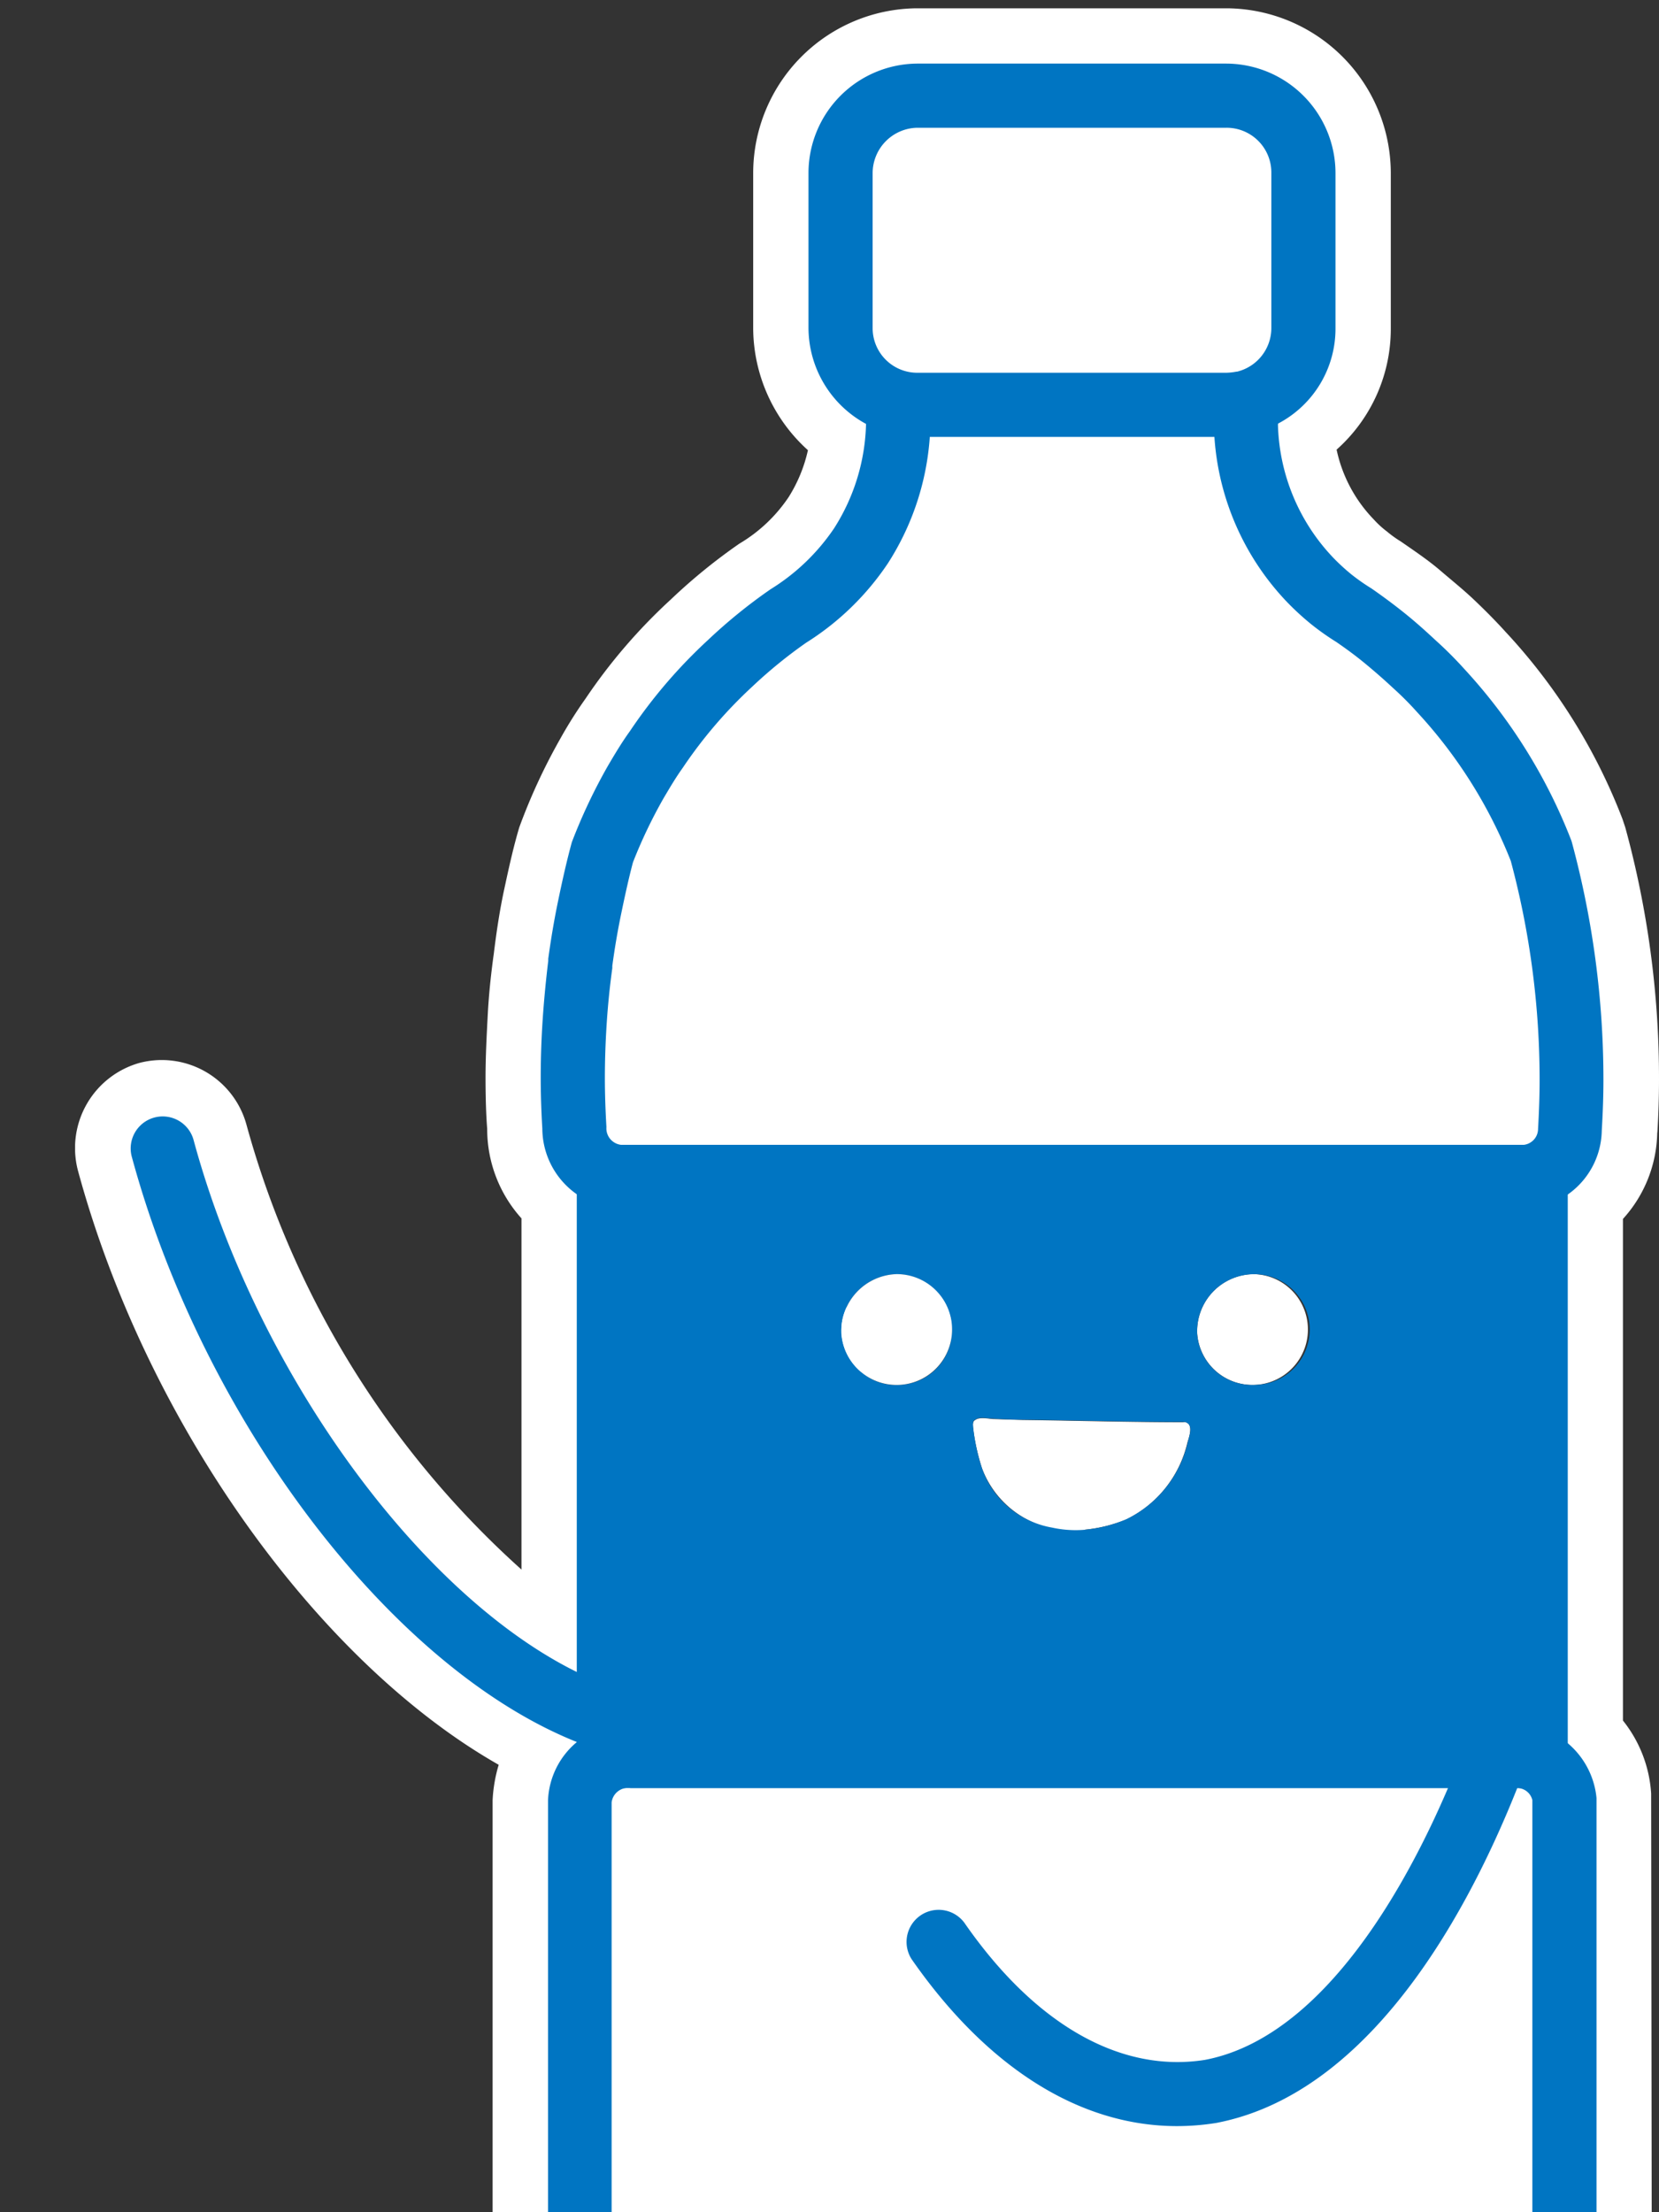 <svg xmlns="http://www.w3.org/2000/svg" xmlns:xlink="http://www.w3.org/1999/xlink" width="30" height="40" viewBox="0 0 30 40">
  <rect x="0" y="0" width="30" height="40" fill="#333333" stroke="none"/>
  <defs>
    <clipPath id="clip-path">
      <rect id="Rectangle_1488" data-name="Rectangle 1488" width="30" height="40" transform="translate(1884 249)" fill="#fff"/>
    </clipPath>
    <clipPath id="clip-path-2">
      <rect id="Rectangle_1487" data-name="Rectangle 1487" width="28.642" height="39.85" transform="translate(0 0)" fill="none"/>
    </clipPath>
  </defs>
  <g id="Mask_Group_85" data-name="Mask Group 85" transform="translate(-1884 -249)" clip-path="url(#clip-path)">
    <g id="Group_2502" data-name="Group 2502" transform="translate(1885.358 249.15)">
      <g id="Group_2502-2" data-name="Group 2502" clip-path="url(#clip-path-2)">
        <path id="Path_13313" data-name="Path 13313" d="M16.472,22.7l-.81.6-.8.59.99-.07,1-.07a2,2,0,0,0-.38-1.05m-1.62,1.2h-.01l-.89-.41-.91-.42a2.144,2.144,0,0,0-.18.93v.02a1.937,1.937,0,0,0,.68,1.38l.67-.75.65-.74Zm3.33,2.61a1.057,1.057,0,0,1-.31-.02l-.21.98-.2.98a3.2,3.2,0,0,0,.63.07c.08,0,.16-.01.25-.01Zm0,0a1.057,1.057,0,0,1-.31-.02l-.21.98-.2.98a3.2,3.2,0,0,0,.63.07c.08,0,.16-.01.25-.01Zm-2.52-3.21-.8.59.99-.07,1-.07a2,2,0,0,0-.38-1.05Zm-.82.6-.89-.41-.91-.42a2.144,2.144,0,0,0-.18.93v.02a1.937,1.937,0,0,0,.68,1.38l.67-.75.65-.74-.01-.01Zm13.77-3.57q.03-.48.03-.96a17.16,17.16,0,0,0-.61-4.56l-.05-.15a10.454,10.454,0,0,0-2.11-3.38c-.19-.21-.39-.41-.58-.59s-.39-.34-.6-.52-.43-.33-.72-.53a2.058,2.058,0,0,1-.25-.18,1.7,1.7,0,0,1-.24-.22,2.581,2.581,0,0,1-.67-1.26,2.922,2.922,0,0,0,.98-2.2V2.98A2.985,2.985,0,0,0,20.822,0h-5.6a2.983,2.983,0,0,0-2.96,2.98v2.8a2.985,2.985,0,0,0,.99,2.21,2.675,2.675,0,0,1-.35.85,2.771,2.771,0,0,1-.89.84,10.289,10.289,0,0,0-1.24,1.01,10,10,0,0,0-1.54,1.79,7.749,7.749,0,0,0-.46.73,10.681,10.681,0,0,0-.74,1.6c-.11.37-.19.74-.27,1.11s-.14.76-.19,1.17c-.05.36-.09.73-.11,1.11s-.04.76-.04,1.14c0,.34.01.68.03.92a2.409,2.409,0,0,0,.62,1.62v6.35A16.777,16.777,0,0,1,3.1,20.19a1.588,1.588,0,0,0-1.94-1.12,1.6,1.6,0,0,0-1.11,1.94c1.24,4.58,4.34,8.89,7.61,10.75a2.678,2.678,0,0,0-.11.64v7.45h20.96l-.01-7.57a2.345,2.345,0,0,0-.51-1.32V21.89a2.376,2.376,0,0,0,.62-1.56m-2.1,19.17H9.552l-.01-7.04a.485.485,0,0,1,.11-.28.17.17,0,0,1,.06-.06l.36-.31V20.92l-.43-.3a.319.319,0,0,1-.07-.06.527.527,0,0,1-.12-.36c-.02-.27-.03-.57-.03-.86,0-.34.01-.67.03-1s.06-.66.1-1.02c.05-.33.1-.67.17-.99s.14-.66.2-.9a10.676,10.676,0,0,1,.59-1.24c.11-.18.22-.37.36-.56a7.771,7.771,0,0,1,1.27-1.48,8.737,8.737,0,0,1,.97-.8,4.676,4.676,0,0,0,1.46-1.41,4.6,4.6,0,0,0,.73-2.19,1.477,1.477,0,0,0,.01-.21l.01-.37V6.92l-.54-.29a.959.959,0,0,1-.52-.85V2.98a.971.971,0,0,1,.96-.98h5.6a.973.973,0,0,1,.97.98v2.8a.96.96,0,0,1-.5.85l-.55.28v.26l.01.36a1.635,1.635,0,0,0,.02.22,4.569,4.569,0,0,0,1.26,2.87,5.626,5.626,0,0,0,.43.4,4.02,4.02,0,0,0,.42.29c.2.14.38.28.54.4.17.15.34.29.52.46a4.911,4.911,0,0,1,.45.46,8.666,8.666,0,0,1,1.71,2.71,15.231,15.231,0,0,1,.54,4.03c0,.29-.01.57-.03.86v.06a.357.357,0,0,1-.12.27.435.435,0,0,1-.07.06l-.43.3V31.85l.16.13.21.17a.138.138,0,0,0,.04.03.439.439,0,0,1,.11.18Zm-8.33-12.99a1.057,1.057,0,0,1-.31-.02l-.21.98-.2.98a3.2,3.2,0,0,0,.63.07c.08,0,.16-.01.25-.01Zm-2.52-3.21-.8.59.99-.07,1-.07a2,2,0,0,0-.38-1.05Zm-.82.6-.89-.41-.91-.42a2.144,2.144,0,0,0-.18.93v.02a1.937,1.937,0,0,0,.68,1.38l.67-.75.65-.74-.01-.01Z" fill="#fff"/>
        <path id="Path_13314" data-name="Path 13314" d="M26.932,32.4v7.45H9.122V32.4a1.058,1.058,0,0,1,.13-.39.85.85,0,0,1,.63-.4c.01.01.01,0,.01,0H9.9a.248.248,0,0,1,.09-.01h16.07a.587.587,0,0,1,.23.04.791.791,0,0,1,.51.38.722.722,0,0,1,.13.38" fill="#fff"/>
        <path id="Path_13315" data-name="Path 13315" d="M22.291,23.82a1,1,0,1,1-2,.139,1.032,1.032,0,0,1,1-1.071,1,1,0,0,1,1,.932" fill="#fff"/>
        <path id="Path_13316" data-name="Path 13316" d="M20.826,1.58a1.4,1.4,0,0,1,1.39,1.4v2.8A1.394,1.394,0,0,1,21.11,7.14H21.1a1.543,1.543,0,0,1-.278.029h-5.6a1.4,1.4,0,0,1-1.39-1.39v-2.8a1.4,1.4,0,0,1,1.39-1.4Z" fill="#fff"/>
        <path id="Path_13317" data-name="Path 13317" d="M21.173,7.522a4.2,4.2,0,0,0,1.164,2.809,3.548,3.548,0,0,0,.377.347,4.4,4.4,0,0,0,.428.307c.191.128.377.267.556.412s.348.3.516.451.33.319.486.487a9.248,9.248,0,0,1,1.813,2.895,15.853,15.853,0,0,1,.55,4.141c0,.3-.012.591-.029.886a.868.868,0,0,1-.869.869H9.891a.871.871,0,0,1-.863-.869c-.017-.306-.029-.613-.029-.92q0-.513.035-1.025V18.3c.023-.348.058-.689.1-1.025v-.012c.047-.341.105-.683.174-1.019s.145-.678.237-1.014a9.5,9.5,0,0,1,.6-1.245c.116-.2.237-.388.365-.579a9.142,9.142,0,0,1,2.409-2.421,4.079,4.079,0,0,0,1.292-1.262,4.246,4.246,0,0,0,.677-2.207l.348-.347h5.589A1.553,1.553,0,0,0,21.1,7.14h0Z" fill="#fff"/>
        <path id="Path_13318" data-name="Path 13318" d="M20.044,25.563a.109.109,0,0,1,.07.017c.1.064.028.261,0,.354a2.067,2.067,0,0,1-1.106,1.39,2.662,2.662,0,0,1-.753.185A1.736,1.736,0,0,1,16.4,26.4a3.889,3.889,0,0,1-.162-.736.365.365,0,0,1,0-.081.073.073,0,0,1,.041-.058c.075-.057.237-.023.312-.017l.539.017c.973.012,1.94.041,2.913.041" fill="#fff"/>
        <path id="Path_13319" data-name="Path 13319" d="M9.652,31.6h16.76V21.13H9.652Zm8.61-4.09a1.98,1.98,0,0,1-.6-.04A1.636,1.636,0,0,1,16.4,26.4a3.608,3.608,0,0,1-.16-.74c0-.03-.01-.06,0-.08a.055.055,0,0,1,.04-.06c.07-.06.23-.02.31-.02.18.01.36.02.54.02.97.01,1.94.04,2.91.04a.1.1,0,0,1,.07.02c.11.06.03.26.01.35a2.059,2.059,0,0,1-1.11,1.39,2.509,2.509,0,0,1-.75.19m-2.41-3.69a.981.981,0,0,1-.93,1.07.949.949,0,0,1-.71-.24.969.969,0,0,1-.35-.69.922.922,0,0,1,.09-.47,1.027,1.027,0,0,1,.9-.6,1,1,0,0,1,1,.93m5.51,1.07a1,1,0,0,1-1.07-.93,1.031,1.031,0,0,1,1-1.07,1,1,0,0,1,.07,2" fill="#0075c2"/>
        <path id="Path_13320" data-name="Path 13320" d="M15.856,23.82a1,1,0,1,1-2,.139,1.032,1.032,0,0,1,1-1.071,1,1,0,0,1,1,.932" fill="#fff"/>
        <path id="Path_13321" data-name="Path 13321" d="M9.312,16.244c-.07.336-.127.678-.174,1.019.047-.341.1-.683.174-1.019" fill="#fff"/>
        <path id="Path_13322" data-name="Path 13322" d="M9.138,17.275q-.069.5-.1,1.025c.023-.342.058-.683.1-1.025" fill="#fff"/>
        <path id="Path_13323" data-name="Path 13323" d="M9.034,18.312C9.011,18.654,9,19,9,19.337c0-.342.012-.683.035-1.025" fill="#fff"/>
        <path id="Path_13324" data-name="Path 13324" d="M20.822,1h-5.6a1.98,1.98,0,0,0-1.96,1.98v2.8a1.981,1.981,0,0,0,1.05,1.74,1.742,1.742,0,0,0,.57.19,1.342,1.342,0,0,0,.35.04h5.59a1.343,1.343,0,0,0,.35-.04h.06a2.308,2.308,0,0,0,.52-.19V7.51a1.937,1.937,0,0,0,1.04-1.73V2.98A1.982,1.982,0,0,0,20.822,1m-5.59,5.59a.807.807,0,0,1-.81-.81V2.98a.822.822,0,0,1,.81-.82h5.59a.809.809,0,0,1,.81.82v2.8a.812.812,0,0,1-.62.79H21a1.1,1.1,0,0,1-.18.02Z" fill="#0075c2"/>
        <path id="Path_13325" data-name="Path 13325" d="M26.165,21.706H9.891a1.457,1.457,0,0,1-1.442-1.448c-.017-.285-.029-.6-.029-.921,0-.354.012-.709.036-1.063s.059-.71.1-1.05l0-.037c.048-.355.108-.71.181-1.06s.15-.7.246-1.05a10.025,10.025,0,0,1,.65-1.376c.13-.221.256-.432.4-.631a9.262,9.262,0,0,1,1.411-1.647,9.543,9.543,0,0,1,1.133-.919,3.782,3.782,0,0,0,1.147-1.1,3.664,3.664,0,0,0,.579-1.9.579.579,0,0,1,.579-.566H14.9a.579.579,0,0,1,.566.591,4.838,4.838,0,0,1-.769,2.508,4.933,4.933,0,0,1-1.477,1.434,8.564,8.564,0,0,0-.981.8,8.274,8.274,0,0,0-1.25,1.461c-.133.186-.239.368-.347.55a8.915,8.915,0,0,0-.554,1.16c-.072.269-.143.592-.211.92s-.12.636-.163.955a.385.385,0,0,1,0,.04c-.044.322-.078.651-.1.984s-.034.67-.034,1c0,.3.011.592.028.888a.3.3,0,0,0,.292.323H26.165a.291.291,0,0,0,.29-.29c.018-.318.028-.6.028-.886a15.287,15.287,0,0,0-.521-3.959,8.624,8.624,0,0,0-1.689-2.685,5.726,5.726,0,0,0-.447-.448c-.168-.157-.333-.3-.5-.438s-.335-.261-.516-.386a4.711,4.711,0,0,1-.457-.323,4.866,4.866,0,0,1-.436-.4,4.777,4.777,0,0,1-1.324-3.2.579.579,0,0,1,.566-.592h.013a.579.579,0,0,1,.579.567,3.619,3.619,0,0,0,1,2.422,3.738,3.738,0,0,0,.326.3,3.606,3.606,0,0,0,.364.255c.229.159.425.306.615.459s.371.316.547.48a6.975,6.975,0,0,1,.523.523,9.764,9.764,0,0,1,1.921,3.072.456.456,0,0,1,.02.059,16.46,16.46,0,0,1,.57,4.292c0,.307-.012.614-.03.921a1.44,1.44,0,0,1-1.447,1.413" fill="#0075c2"/>
        <path id="Path_13326" data-name="Path 13326" d="M26.862,20.77a.579.579,0,0,0-.37-.21.22.22,0,0,0-.08-.01H9.652a.2.2,0,0,0-.08.01.555.555,0,0,0-.37.21.588.588,0,0,0-.13.36V31.6a.559.559,0,0,0,.18.41.6.6,0,0,0,.4.17h16.76a.552.552,0,0,0,.39-.16.538.538,0,0,0,.19-.42V21.13a.588.588,0,0,0-.13-.36m-16.63.94h15.6v9.31h-15.6Z" fill="#0075c2"/>
        <path id="Path_13327" data-name="Path 13327" d="M27.512,32.36v7.49h-1.16V32.4a.283.283,0,0,0-.27-.22H10.042a.3.3,0,0,0-.34.26v7.41H8.552V32.4a1.445,1.445,0,0,1,.52-1.05h.01a1.618,1.618,0,0,1,.57-.29,1.861,1.861,0,0,1,.34-.04h16.02a1.29,1.29,0,0,1,.4.06c.02,0,.04.01.07.01a1.48,1.48,0,0,1,1.03,1.27" fill="#0075c2"/>
        <path id="Path_13328" data-name="Path 13328" d="M19.927,38.293c-1.755,0-3.431-1.051-4.8-3.018a.58.58,0,0,1,.953-.66c1.279,1.846,2.829,2.723,4.354,2.48,2.477-.474,4.1-4.084,4.691-5.658,0-.016.009-.032.014-.046.26-.682.4-1.188.449-1.354l.562.141.553.172c-.049.175-.2.7-.466,1.415,0,.014-.009.028-.014.041-.808,2.157-2.609,5.86-5.588,6.43a4.516,4.516,0,0,1-.712.057" fill="#0075c2"/>
        <path id="Path_13329" data-name="Path 13329" d="M10.158,31.661a.608.608,0,0,1-.119-.012,4.775,4.775,0,0,1-.574-.159C6,30.363,2.371,25.745,1.021,20.75a.579.579,0,0,1,1.118-.3c1.236,4.573,4.615,8.941,7.694,9.944a3.751,3.751,0,0,0,.443.123.579.579,0,0,1-.118,1.146" fill="#0075c2"/>
      </g>
    </g>
  </g>
</svg>
